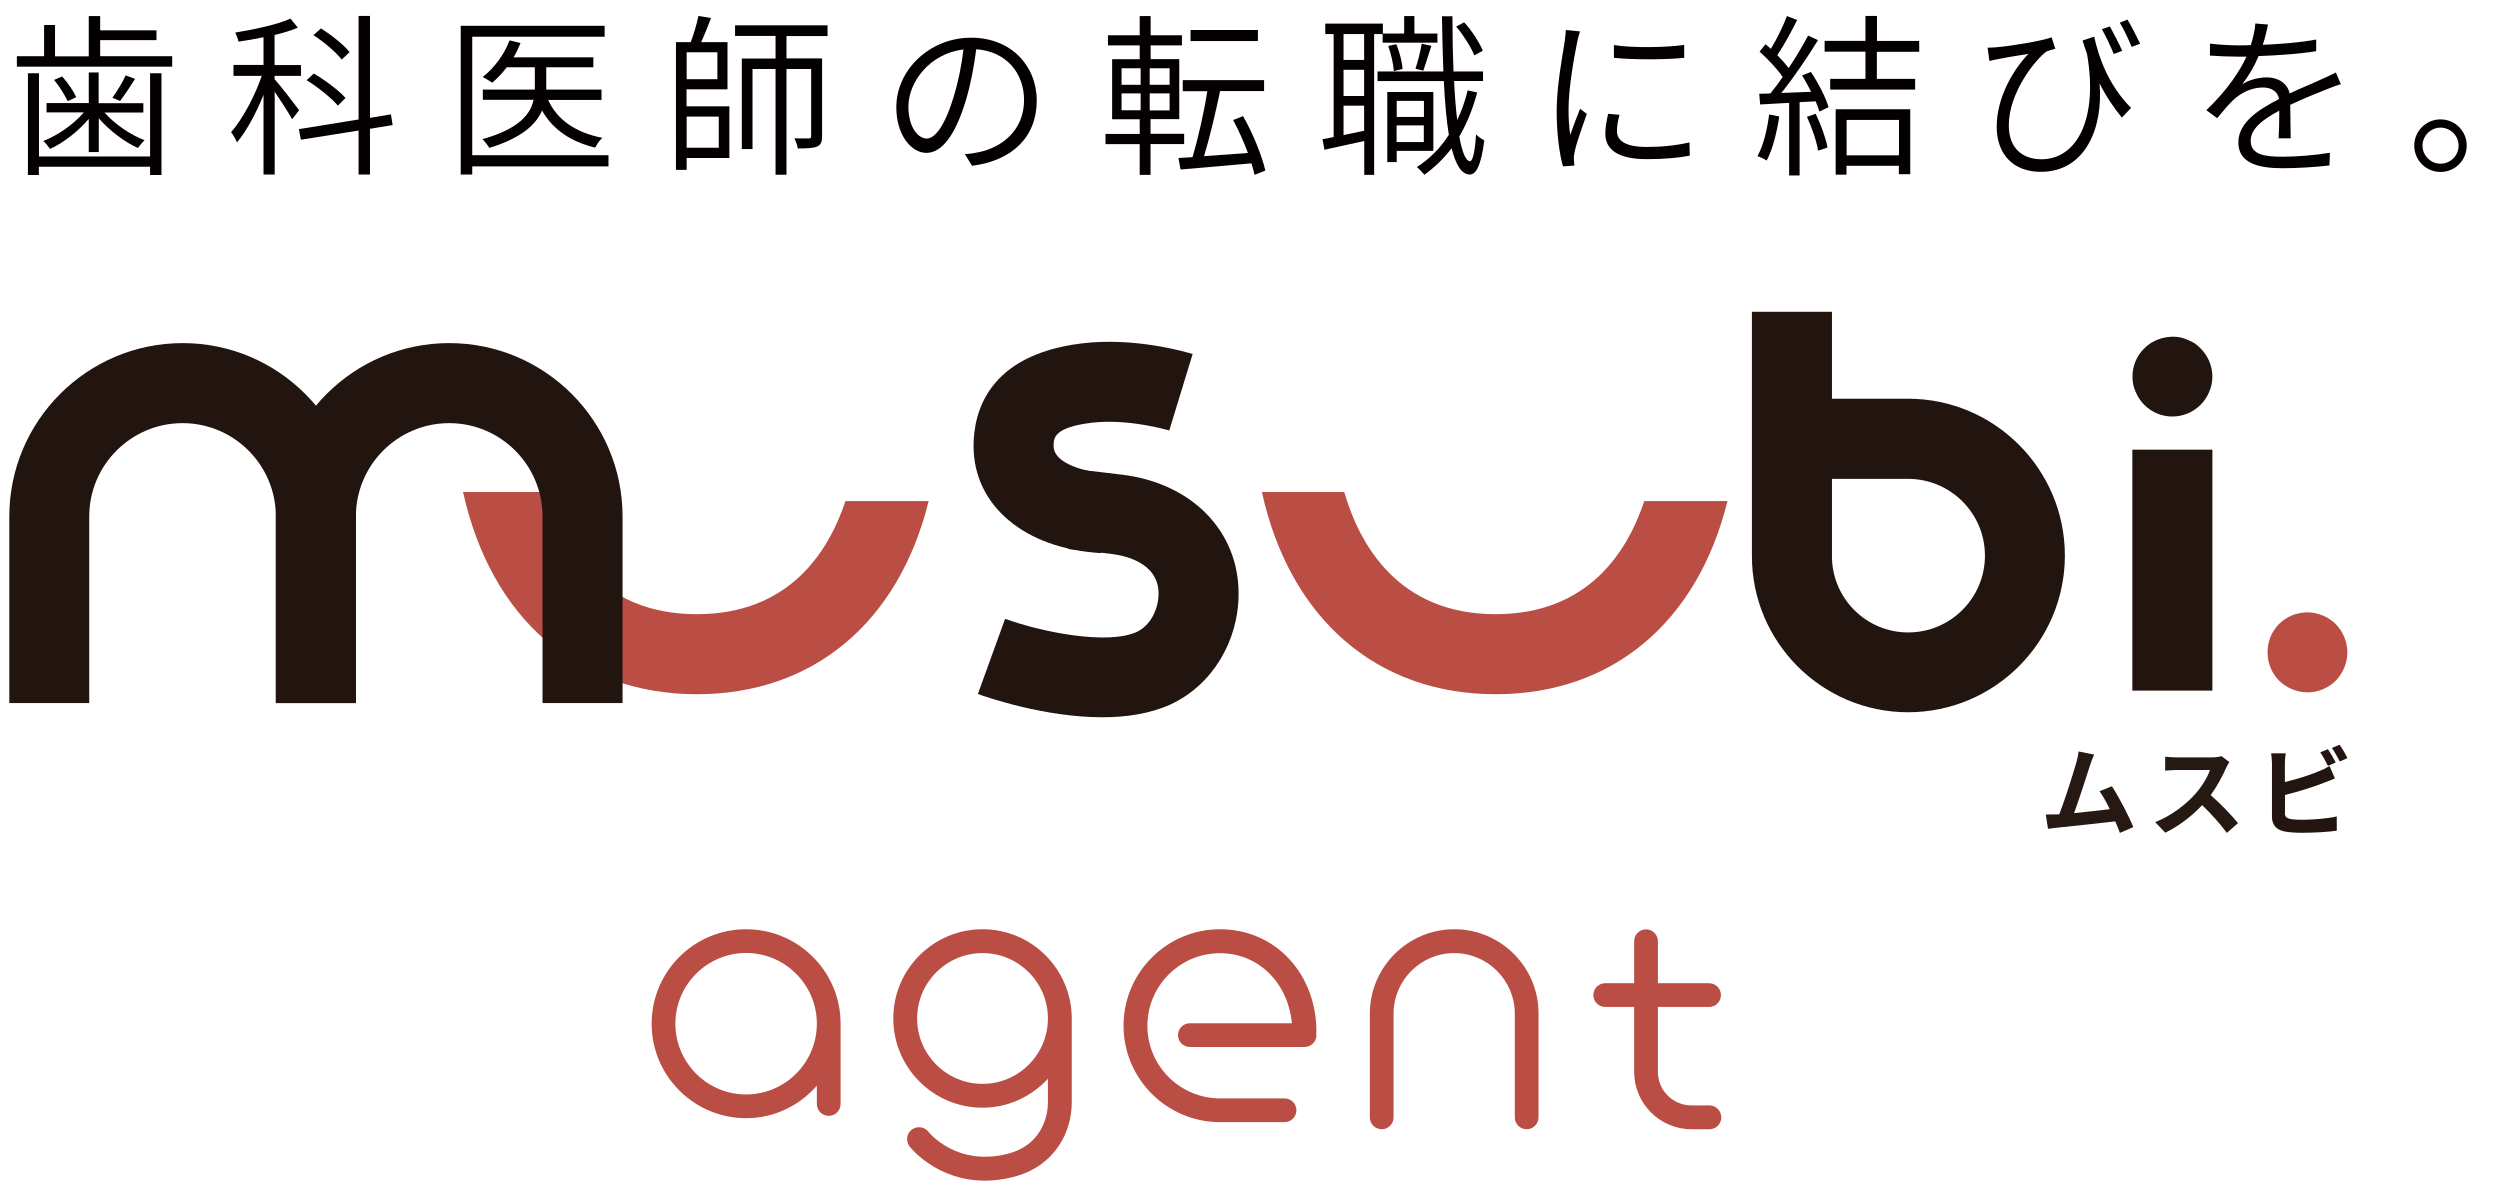 <?xml version="1.0" encoding="utf-8"?>
<!-- Generator: Adobe Illustrator 27.3.1, SVG Export Plug-In . SVG Version: 6.00 Build 0)  -->
<svg version="1.1" id="レイヤー_1" xmlns="http://www.w3.org/2000/svg" xmlns:xlink="http://www.w3.org/1999/xlink" x="0px"
	 y="0px" viewBox="0 0 214.88 102.38" style="enable-background:new 0 0 214.88 102.38;" xml:space="preserve">
<style type="text/css">
	.st0{fill:#BA4E44;}
	.st1{fill:#22140F;}
	.st2{fill:#261813;}
	.st3{fill:#040000;}
</style>
<g>
	<g>
		<g>
			<path class="st0" d="M72.67,43.07c-1.5,4.5-4.93,9.72-12.78,9.72c-8.3,0-11.66-5.86-13.01-10.5h-7.08
				c2.41,10.89,9.86,17.38,20.1,17.38c10,0,17.34-6.17,19.92-16.6H72.67z"/>
			<path class="st0" d="M141.33,43.07c-1.5,4.5-4.93,9.72-12.78,9.72c-8.3,0-11.66-5.86-13.01-10.5h-7.08
				c2.41,10.89,9.86,17.38,20.1,17.38c10,0,17.34-6.17,19.92-16.6H141.33z"/>
			<g>
				<path class="st1" d="M164,61.22c-7.4,0-13.42-6.02-13.42-13.42v-21h6.88v7.47H164c7.43,0,13.48,6.05,13.48,13.48
					S171.43,61.22,164,61.22z M157.46,41.15v6.66c0,3.61,2.94,6.55,6.55,6.55c3.64,0,6.6-2.96,6.6-6.6s-2.96-6.6-6.6-6.6H157.46z"/>
			</g>
			<g>
				<rect x="183.28" y="38.65" class="st1" width="6.88" height="20.71"/>
			</g>
			<g>
				<path class="st1" d="M186.71,35.8c-0.91,0-1.77-0.36-2.41-1.01c-0.32-0.32-0.57-0.7-0.74-1.12c-0.19-0.4-0.27-0.86-0.27-1.31
					c0-0.89,0.36-1.79,1.01-2.41c0.78-0.8,1.98-1.16,3.1-0.95c0.21,0.06,0.42,0.11,0.63,0.21c0.21,0.08,0.42,0.19,0.61,0.3
					c0.17,0.13,0.36,0.28,0.51,0.44c0.63,0.63,1.01,1.52,1.01,2.41c0,0.45-0.09,0.91-0.27,1.31c-0.17,0.42-0.42,0.8-0.74,1.12
					C188.49,35.44,187.64,35.8,186.71,35.8z"/>
			</g>
			<g>
				<path class="st0" d="M198.33,59.51c-0.9,0-1.78-0.37-2.43-1c-0.65-0.65-1-1.54-1-2.43c0-0.23,0.02-0.45,0.06-0.68
					c0.05-0.23,0.11-0.44,0.19-0.65c0.08-0.21,0.19-0.4,0.32-0.6c0.11-0.18,0.26-0.36,0.42-0.52c0.16-0.16,0.34-0.31,0.52-0.42
					c0.19-0.13,0.39-0.24,0.6-0.32c0.21-0.08,0.42-0.15,0.65-0.19c1.12-0.23,2.3,0.15,3.1,0.94c0.63,0.65,1,1.52,1,2.44
					c0,0.89-0.37,1.78-1,2.43C200.13,59.14,199.24,59.51,198.33,59.51z"/>
			</g>
			<g>
				<path class="st1" d="M30.59,60.43h-6.88V44.39c0-4.42-3.6-8.02-8.02-8.02s-8.02,3.6-8.02,8.02v16.04H0.8V44.39
					c0-8.21,6.68-14.9,14.9-14.9s14.9,6.68,14.9,14.9V60.43z"/>
			</g>
			<g>
				<path class="st1" d="M53.51,60.43h-6.88V44.39c0-4.42-3.6-8.02-8.02-8.02s-8.02,3.6-8.02,8.02v16.04h-6.88V44.39
					c0-8.21,6.68-14.9,14.9-14.9c8.21,0,14.9,6.68,14.9,14.9V60.43z"/>
			</g>
			<g>
				<path class="st1" d="M94.65,47.54c-6.56-0.37-10.97-4.07-10.97-9.2c0-2.87,1.2-7.82,9.27-8.82c4.55-0.57,9.06,0.75,9.56,0.91
					L100.5,37c-0.03-0.01-3.55-1.05-6.7-0.66c-3.24,0.4-3.24,1.33-3.24,2c0,1.52,2.75,2.24,4.48,2.34L94.65,47.54z"/>
			</g>
			<g>
				<path class="st1" d="M94.74,61.65c-4.97,0-9.94-1.73-10.69-2l2.34-6.46c3.21,1.16,8.85,2.27,11.33,1.12
					c1.09-0.51,1.86-1.86,1.86-3.3c0-2.68-3-3.26-3.92-3.38c-2.78-0.35-3.78-0.44-3.84-0.44l0.58-6.85c0,0,1.04,0.09,4.12,0.47
					c5.94,0.75,9.94,4.85,9.94,10.2c0,4.14-2.29,7.88-5.83,9.53C98.86,61.35,96.8,61.65,94.74,61.65z"/>
			</g>
		</g>
		<g>
			<g>
				<path class="st2" d="M182.21,71.59c-0.11-0.29-0.24-0.63-0.4-0.99c-1.37,0.16-3.93,0.43-4.99,0.54
					c-0.21,0.03-0.52,0.07-0.79,0.1l-0.19-1.23c0.29,0,0.65,0,0.93-0.01l0.23-0.01c0.49-1.25,1.21-3.56,1.46-4.43
					c0.12-0.43,0.17-0.69,0.2-0.97l1.34,0.27c-0.12,0.25-0.24,0.56-0.36,0.93c-0.27,0.83-0.95,2.97-1.37,4.1
					c1.03-0.1,2.22-0.24,3.07-0.34c-0.29-0.6-0.61-1.17-0.88-1.54l1.06-0.43c0.6,0.91,1.46,2.56,1.84,3.51L182.21,71.59z"/>
				<path class="st2" d="M191.62,65.5c-0.06,0.09-0.22,0.35-0.29,0.52c-0.29,0.66-0.76,1.56-1.32,2.32c0.84,0.72,1.86,1.8,2.35,2.41
					l-0.96,0.84c-0.55-0.76-1.33-1.62-2.12-2.39c-0.89,0.95-2.02,1.82-3.17,2.37l-0.87-0.91c1.36-0.51,2.66-1.53,3.45-2.42
					c0.56-0.63,1.07-1.46,1.26-2.06h-2.86c-0.35,0-0.82,0.05-0.99,0.06v-1.2c0.23,0.03,0.74,0.06,0.99,0.06h2.97
					c0.37,0,0.71-0.05,0.88-0.11L191.62,65.5z"/>
				<path class="st1" d="M196.39,69.88c0,0.36,0.17,0.45,0.55,0.53c0.25,0.04,0.6,0.05,0.98,0.05c0.88,0,2.24-0.11,2.93-0.29v1.23
					c-0.79,0.12-2.07,0.18-3,0.18c-0.55,0-1.06-0.04-1.41-0.1c-0.73-0.12-1.16-0.53-1.16-1.26v-4.59c0-0.19-0.03-0.62-0.07-0.88
					h1.25c-0.04,0.26-0.07,0.64-0.07,0.88v1.59c1-0.24,2.17-0.61,2.92-0.93c0.3-0.12,0.59-0.25,0.92-0.45l0.46,1.07
					c-0.33,0.14-0.71,0.29-0.99,0.39c-0.85,0.34-2.21,0.76-3.3,1.03V69.88z M200.09,65.83c-0.17-0.35-0.43-0.84-0.66-1.16l0.66-0.28
					c0.21,0.31,0.52,0.84,0.67,1.15L200.09,65.83z M201.09,64.01c0.23,0.31,0.53,0.85,0.68,1.15l-0.66,0.29
					c-0.18-0.35-0.45-0.84-0.68-1.16L201.09,64.01z"/>
			</g>
		</g>
		<g>
			<path class="st0" d="M64.13,79.87c-4.48,0-8.12,3.64-8.12,8.12c0,4.48,3.64,8.12,8.12,8.12c2.43,0,4.59-1.09,6.08-2.79v1.57
				c0,0.57,0.46,1.02,1.02,1.02c0.57,0,1.02-0.46,1.02-1.02v-6.9C72.26,83.51,68.61,79.87,64.13,79.87z M64.13,94.07
				c-3.35,0-6.08-2.73-6.08-6.08c0-3.35,2.73-6.08,6.08-6.08c3.35,0,6.08,2.73,6.08,6.08C70.21,91.34,67.48,94.07,64.13,94.07z"/>
			<path class="st0" d="M84.45,79.87c-4.23,0-7.67,3.44-7.67,7.67s3.44,7.67,7.67,7.67c2.23,0,4.22-0.97,5.62-2.49v2.06
				c0,0.59-0.17,3.58-3.53,4.41c-4.31,1.06-6.65-1.8-6.74-1.91c-0.35-0.45-0.99-0.52-1.44-0.18c-0.45,0.35-0.52,0.99-0.18,1.44
				c0.11,0.14,2.35,2.94,6.46,2.94c0.74,0,1.53-0.09,2.39-0.3c3.76-0.93,5.09-4.03,5.09-6.4v-7.24
				C92.12,83.31,88.68,79.87,84.45,79.87z M84.45,93.16c-3.1,0-5.62-2.52-5.62-5.62s2.52-5.62,5.62-5.62s5.62,2.52,5.62,5.62
				S87.55,93.16,84.45,93.16z"/>
			<path class="st0" d="M125,79.87c-4,0-7.26,3.26-7.26,7.26v8.91c0,0.57,0.46,1.02,1.02,1.02c0.57,0,1.02-0.46,1.02-1.02v-8.91
				c0-2.87,2.34-5.21,5.21-5.21c2.87,0,5.21,2.34,5.21,5.21v8.91c0,0.57,0.46,1.02,1.02,1.02s1.02-0.46,1.02-1.02v-8.91
				C132.26,83.13,129,79.87,125,79.87z"/>
			<path class="st0" d="M146.92,95.01h-1.55c-1.58,0-2.87-1.29-2.87-2.87v-5.59h4.4c0.57,0,1.02-0.46,1.02-1.02
				c0-0.57-0.46-1.02-1.02-1.02h-4.4v-3.61c0-0.57-0.46-1.02-1.02-1.02c-0.57,0-1.02,0.46-1.02,1.02v3.61h-2.49
				c-0.57,0-1.02,0.46-1.02,1.02c0,0.57,0.46,1.02,1.02,1.02h2.49v5.59c0,2.71,2.21,4.92,4.92,4.92h1.55c0.57,0,1.02-0.46,1.02-1.02
				C147.94,95.47,147.49,95.01,146.92,95.01z"/>
			<path class="st0" d="M104.86,79.87c-4.57,0-8.29,3.72-8.29,8.29c0,4.57,3.72,8.29,8.29,8.29h5.55c0.57,0,1.02-0.46,1.02-1.02
				c0-0.57-0.46-1.02-1.02-1.02h-5.55c-3.44,0-6.24-2.8-6.24-6.24c0-3.44,2.8-6.24,6.24-6.24c3.32,0,5.85,2.55,6.18,6.02h-8.77
				c-0.57,0-1.02,0.46-1.02,1.02c0,0.57,0.46,1.02,1.02,1.02h9.86c0.57,0,1.02-0.46,1.02-1.02c0-0.05-0.02-0.09-0.03-0.14
				c0.01-0.05,0.03-0.09,0.03-0.14C113.15,83.65,109.58,79.87,104.86,79.87z"/>
		</g>
	</g>
	<g>
		<path class="st3" d="M14.8,4.83v0.9H1.45v-0.9h2.34V2.15h0.94v2.69h2.9V1.38h0.98v1.23h4.84v0.84H8.61v1.38H14.8z M12.9,6.3h0.98
			v8.74H12.9v-0.71H3.34v0.71H2.4V6.3h0.95v7.15h9.55V6.3z M7.63,10.22c-0.9,1.06-2.17,2.06-3.33,2.58
			c-0.14-0.21-0.38-0.52-0.58-0.68c1.23-0.48,2.61-1.42,3.48-2.46H4v-0.8h3.63V6.23h0.85v2.64h3.84v0.8H8.98
			c0.87,0.99,2.23,1.93,3.45,2.38c-0.19,0.17-0.45,0.5-0.58,0.67c-1.14-0.51-2.46-1.51-3.36-2.55v2.9H7.63V10.22z M5.34,6.57
			c0.5,0.54,0.99,1.29,1.21,1.78L5.82,8.7c-0.23-0.5-0.71-1.27-1.17-1.83L5.34,6.57z M11.61,6.78c-0.42,0.67-0.9,1.39-1.29,1.9
			L9.66,8.4c0.38-0.52,0.89-1.35,1.14-1.92L11.61,6.78z"/>
		<path class="st3" d="M25.11,10.25c-0.27-0.5-0.96-1.58-1.5-2.37V15h-0.96V8.15c-0.63,1.57-1.47,3.13-2.28,4.09
			c-0.1-0.25-0.33-0.66-0.51-0.88c0.96-1.08,2.04-3.08,2.64-4.84h-2.43V5.58h2.58V3.2c-0.72,0.15-1.46,0.28-2.15,0.38
			c-0.04-0.23-0.18-0.56-0.28-0.78c1.66-0.27,3.66-0.7,4.75-1.2l0.63,0.78c-0.57,0.24-1.26,0.45-2,0.63v2.58h2.27v0.93h-2.27V6.8
			c0.46,0.51,1.79,2.23,2.11,2.67L25.11,10.25z M31.8,11.07V15h-0.98v-3.78l-4.96,0.79l-0.17-0.91l5.13-0.83V1.37h0.98v8.76l1.8-0.3
			l0.15,0.92L31.8,11.07z M29.04,9.08c-0.55-0.66-1.71-1.58-2.68-2.19l0.61-0.57c0.98,0.57,2.16,1.46,2.73,2.1L29.04,9.08z
			 M29.37,5.12c-0.48-0.63-1.51-1.5-2.43-2.1l0.65-0.58c0.9,0.57,1.96,1.41,2.46,2.04L29.37,5.12z"/>
		<path class="st3" d="M52.3,14.3H40.59V15H39.6V2.22h12.37v0.94H40.59v10.18H52.3V14.3z M47.11,8.58c0.78,1.73,2.38,2.82,4.67,3.27
			c-0.23,0.18-0.48,0.55-0.62,0.84c-2.11-0.51-3.65-1.56-4.57-3.19c-0.52,1.2-1.74,2.35-4.52,3.21c-0.12-0.19-0.4-0.55-0.6-0.75
			c3.18-0.89,4.14-2.18,4.39-3.38H41.5V7.7h4.47V7.56V5.78h-2.41c-0.39,0.51-0.83,0.98-1.26,1.33c-0.17-0.13-0.58-0.38-0.81-0.49
			c0.98-0.77,1.85-1.92,2.31-3.15l0.94,0.23c-0.17,0.42-0.36,0.84-0.6,1.23H51v0.85h-4.05v1.79V7.7h4.75v0.89H47.11z"/>
		<path class="st3" d="M59.02,9.14h3.67v4.44h-3.67v1.02h-0.92V3.62h1.27c0.26-0.67,0.53-1.59,0.66-2.25l1.08,0.18
			c-0.24,0.67-0.56,1.44-0.84,2.07h2.26v4.06h-3.52V9.14z M59.02,4.49v2.32h2.64V4.49H59.02z M59.02,10.02v2.68h2.76v-2.68H59.02z
			 M67.6,3.09v1.93h3.06v6.67c0,0.47-0.08,0.75-0.42,0.9c-0.33,0.15-0.84,0.17-1.67,0.17c-0.03-0.25-0.17-0.63-0.29-0.87
			c0.58,0.01,1.08,0.01,1.23,0.01c0.17,0,0.21-0.06,0.21-0.21V5.93H67.6v9.09h-0.94V5.93h-1.98v6.88h-0.92V5.03h2.9V3.09h-3.48V2.18
			h7.95v0.92H67.6z"/>
		<path class="st3" d="M82.93,13.25c0.45-0.03,0.9-0.1,1.25-0.18c1.9-0.41,3.84-1.83,3.84-4.47c0-2.28-1.48-4.17-4.11-4.37
			c-0.18,1.41-0.46,2.93-0.87,4.32c-0.91,3.06-2.08,4.59-3.42,4.59c-1.26,0-2.58-1.48-2.58-3.93c0-3.18,2.85-5.97,6.43-5.97
			c3.45,0,5.64,2.43,5.64,5.4c0,3.1-2.07,5.17-5.56,5.61L82.93,13.25z M81.97,8.31c0.39-1.25,0.68-2.69,0.84-4.06
			c-2.91,0.35-4.73,2.82-4.73,4.89c0,1.94,0.92,2.77,1.58,2.77C80.32,11.91,81.19,10.92,81.97,8.31z"/>
		<path class="st3" d="M98.89,12.39v2.64h-0.93v-2.64h-2.94v-0.88h2.94v-1.26h-2.37V5.09h2.37V3.9h-2.73V3.03h2.73V1.38h0.94v1.65
			h2.69V3.9h-2.69v1.18h2.46v5.16h-2.47v1.26h2.89v0.88H98.89z M96.4,7.29h1.64V5.87H96.4V7.29z M96.4,9.48h1.64V8.03H96.4V9.48z
			 M100.53,5.87h-1.71v1.42h1.71V5.87z M100.53,8.03h-1.71v1.46h1.71V8.03z M107.83,15.03c-0.06-0.3-0.15-0.63-0.27-0.99
			c-2.2,0.2-4.47,0.39-6.09,0.53l-0.18-0.99l1.21-0.07c0.46-1.54,0.99-3.87,1.27-5.67h-2.11V6.89h6.99v0.94h-3.78
			c-0.38,1.81-0.9,4.02-1.38,5.59c1.16-0.08,2.46-0.18,3.77-0.27c-0.35-0.96-0.81-1.98-1.27-2.83l0.85-0.34
			c0.85,1.47,1.62,3.4,1.92,4.68L107.83,15.03z M108.12,3.53h-5.79V2.58h5.79V3.53z"/>
		<path class="st3" d="M118.11,2.93v12.1h-0.85v-2.91c-1.23,0.27-2.43,0.54-3.42,0.75l-0.17-0.91c0.29-0.05,0.62-0.1,0.96-0.18V2.93
			h-0.72v-0.9h4.95v0.85h1.83v-1.5h0.88v1.5h1.98v0.79h-4.71V2.93H118.11z M117.25,2.93h-1.77v2.22h1.77V2.93z M115.48,8.25h1.77V6
			h-1.77V8.25z M117.25,11.24V9.08h-1.77v2.53L117.25,11.24z M126.97,7.95c-0.38,1.41-0.89,2.67-1.54,3.78
			c0.24,1.32,0.54,2.11,0.92,2.13c0.24,0,0.43-0.87,0.52-2.31c0.17,0.19,0.54,0.44,0.71,0.51c-0.29,2.32-0.76,2.94-1.25,2.94
			c-0.72-0.01-1.21-0.85-1.56-2.26c-0.67,0.88-1.46,1.65-2.34,2.28c-0.12-0.15-0.45-0.5-0.65-0.66c1.11-0.71,2.03-1.64,2.75-2.77
			c-0.21-1.27-0.34-2.83-0.43-4.62h-5.7V6.14h5.66c-0.06-1.47-0.09-3.06-0.12-4.74h0.9c0,1.66,0.03,3.27,0.09,4.74h2.54v0.82h-2.49
			c0.06,1.25,0.15,2.39,0.27,3.36c0.38-0.78,0.67-1.63,0.9-2.55L126.97,7.95z M120.05,12.96v0.97h-0.81V7.91h3.96v5.06H120.05z
			 M119.8,6.11c-0.03-0.58-0.23-1.47-0.48-2.16l0.69-0.15c0.29,0.66,0.51,1.54,0.54,2.13L119.8,6.11z M120.05,8.67v1.38h2.34V8.67
			H120.05z M122.38,12.21v-1.43h-2.34v1.43H122.38z M121.66,5.91c0.2-0.58,0.44-1.53,0.54-2.15l0.83,0.18
			c-0.24,0.73-0.5,1.59-0.69,2.13L121.66,5.91z M126.72,4.76c-0.27-0.69-0.93-1.73-1.56-2.48l0.69-0.36
			c0.67,0.73,1.32,1.75,1.6,2.44L126.72,4.76z"/>
		<path class="st3" d="M135.81,2.7c-0.09,0.24-0.2,0.66-0.25,0.93c-0.3,1.45-0.74,4.03-0.74,5.74c0,0.79,0.03,1.42,0.14,2.23
			c0.25-0.71,0.6-1.63,0.85-2.25l0.58,0.44c-0.36,1.02-0.92,2.58-1.05,3.28c-0.04,0.2-0.08,0.48-0.06,0.65
			c0,0.17,0.03,0.36,0.04,0.51l-0.98,0.07c-0.3-1.06-0.54-2.76-0.54-4.77c0-2.17,0.5-4.73,0.69-5.97c0.04-0.33,0.09-0.68,0.09-0.98
			L135.81,2.7z M139.2,9.87c-0.15,0.54-0.22,0.97-0.22,1.38c0,0.67,0.45,1.38,2.56,1.38c1.33,0,2.49-0.12,3.67-0.39l0.03,1.14
			c-0.92,0.18-2.17,0.3-3.69,0.3c-2.48,0-3.57-0.82-3.57-2.19c0-0.52,0.11-1.11,0.24-1.71L139.2,9.87z M144.76,3.86v1.11
			c-1.56,0.17-4.47,0.17-6.04,0v-1.1C140.3,4.14,143.29,4.08,144.76,3.86z"/>
		<path class="st3" d="M152.93,10.01c-0.21,1.41-0.58,2.85-1.08,3.79c-0.17-0.12-0.57-0.3-0.79-0.38c0.51-0.93,0.83-2.25,1-3.58
			L152.93,10.01z M155.65,6.18c0.63,0.94,1.29,2.22,1.52,3.03l-0.79,0.38c-0.08-0.25-0.18-0.56-0.32-0.88l-1.38,0.07v6.3h-0.9V8.84
			l-2.49,0.14l-0.08-0.92c0.3,0,0.62-0.02,0.96-0.03c0.34-0.42,0.71-0.9,1.06-1.41c-0.46-0.68-1.27-1.54-1.99-2.18l0.51-0.64
			c0.15,0.13,0.31,0.27,0.46,0.4c0.51-0.84,1.07-1.98,1.38-2.82l0.88,0.34c-0.5,0.99-1.14,2.19-1.71,3.02
			c0.38,0.38,0.72,0.77,0.98,1.11c0.64-0.96,1.23-1.96,1.67-2.79l0.85,0.39c-0.88,1.44-2.1,3.24-3.15,4.54l2.56-0.1
			c-0.24-0.48-0.51-0.98-0.78-1.4L155.65,6.18z M156.06,9.78c0.45,0.92,0.88,2.12,1.02,2.9l-0.81,0.27c-0.12-0.78-0.54-2-0.96-2.91
			L156.06,9.78z M161.32,4.44v2.34h3.29V7.7h-7.3V6.78h3.03V4.44h-3.51V3.51h3.51V1.37h0.99v2.15h3.63v0.93H161.32z M157.78,9.39
			h6.41v5.58h-0.98v-0.72h-4.5v0.76h-0.93V9.39z M158.72,10.31v3.04h4.5v-3.04H158.72z"/>
		<path class="st3" d="M180,3.15c0.38,1.78,1.26,4.23,3.17,6.12l-0.79,0.84c-0.71-0.88-1.35-1.81-1.92-2.94
			c0.33,3.81-1.21,7.6-5.05,7.6c-2.37,0-3.79-1.52-3.79-3.87c0-2.61,1.51-5.02,2.73-6.27c-0.78,0.13-1.95,0.31-2.55,0.44
			c-0.24,0.04-0.51,0.1-0.81,0.17l-0.15-1.14c0.21,0,0.51-0.02,0.78-0.04c1.23-0.1,3.87-0.54,4.72-0.85l0.32,0.98
			c-0.2,0.07-0.58,0.15-0.78,0.25c-0.94,0.69-3.22,3.52-3.22,6.33c0,2.1,1.32,2.92,2.8,2.92c3.13,0,4.89-3.61,3.92-9.07
			c-0.13-0.36-0.25-0.73-0.38-1.14L180,3.15z M181.68,4.64c-0.27-0.66-0.69-1.56-1.02-2.13l0.69-0.24c0.3,0.56,0.79,1.48,1.06,2.1
			L181.68,4.64z M182.86,1.68c0.33,0.54,0.79,1.46,1.09,2.08l-0.73,0.27c-0.27-0.66-0.68-1.53-1.02-2.08L182.86,1.68z"/>
		<path class="st3" d="M195.85,11.91c0.04-0.58,0.06-1.6,0.06-2.4c-1.42,0.75-2.46,1.56-2.46,2.58c0,1.23,1.23,1.38,2.77,1.38
			c1.14,0,2.73-0.12,4.04-0.34l-0.04,1.09c-1.14,0.14-2.76,0.24-4.04,0.24c-2.08,0-3.79-0.44-3.79-2.22c0-1.72,1.75-2.83,3.5-3.73
			c-0.12-0.66-0.67-0.99-1.38-0.99c-1,0-1.91,0.46-2.59,1.11c-0.42,0.4-0.86,0.94-1.35,1.53l-0.93-0.69c1.98-1.9,2.92-3.48,3.45-4.6
			h-0.71c-0.63,0-1.61-0.03-2.43-0.09V3.75c0.79,0.1,1.83,0.15,2.49,0.15c0.33,0,0.66,0,1.02-0.02c0.21-0.66,0.36-1.33,0.39-1.86
			l1.09,0.09c-0.09,0.44-0.22,1.06-0.45,1.74c1.54-0.06,3.17-0.19,4.59-0.45v1c-1.48,0.24-3.33,0.36-4.95,0.42
			c-0.33,0.81-0.83,1.68-1.41,2.43c0.55-0.38,1.44-0.6,2.12-0.6c0.96,0,1.77,0.5,1.96,1.38c1.08-0.51,2.02-0.87,2.83-1.26
			c0.42-0.18,0.76-0.35,1.14-0.54l0.43,1c-0.34,0.1-0.84,0.3-1.23,0.45c-0.87,0.35-1.96,0.78-3.12,1.33
			c0.01,0.85,0.03,2.15,0.04,2.88H195.85z"/>
		<path class="st3" d="M212.02,12.51c0,1.26-1,2.27-2.26,2.27c-1.23,0-2.25-1-2.25-2.27c0-1.24,1.02-2.25,2.25-2.25
			C211.02,10.26,212.02,11.27,212.02,12.51z M211.32,12.51c0-0.84-0.69-1.54-1.56-1.54c-0.84,0-1.54,0.71-1.54,1.54
			c0,0.87,0.71,1.56,1.54,1.56C210.63,14.07,211.32,13.38,211.32,12.51z"/>
	</g>
</g>
</svg>
